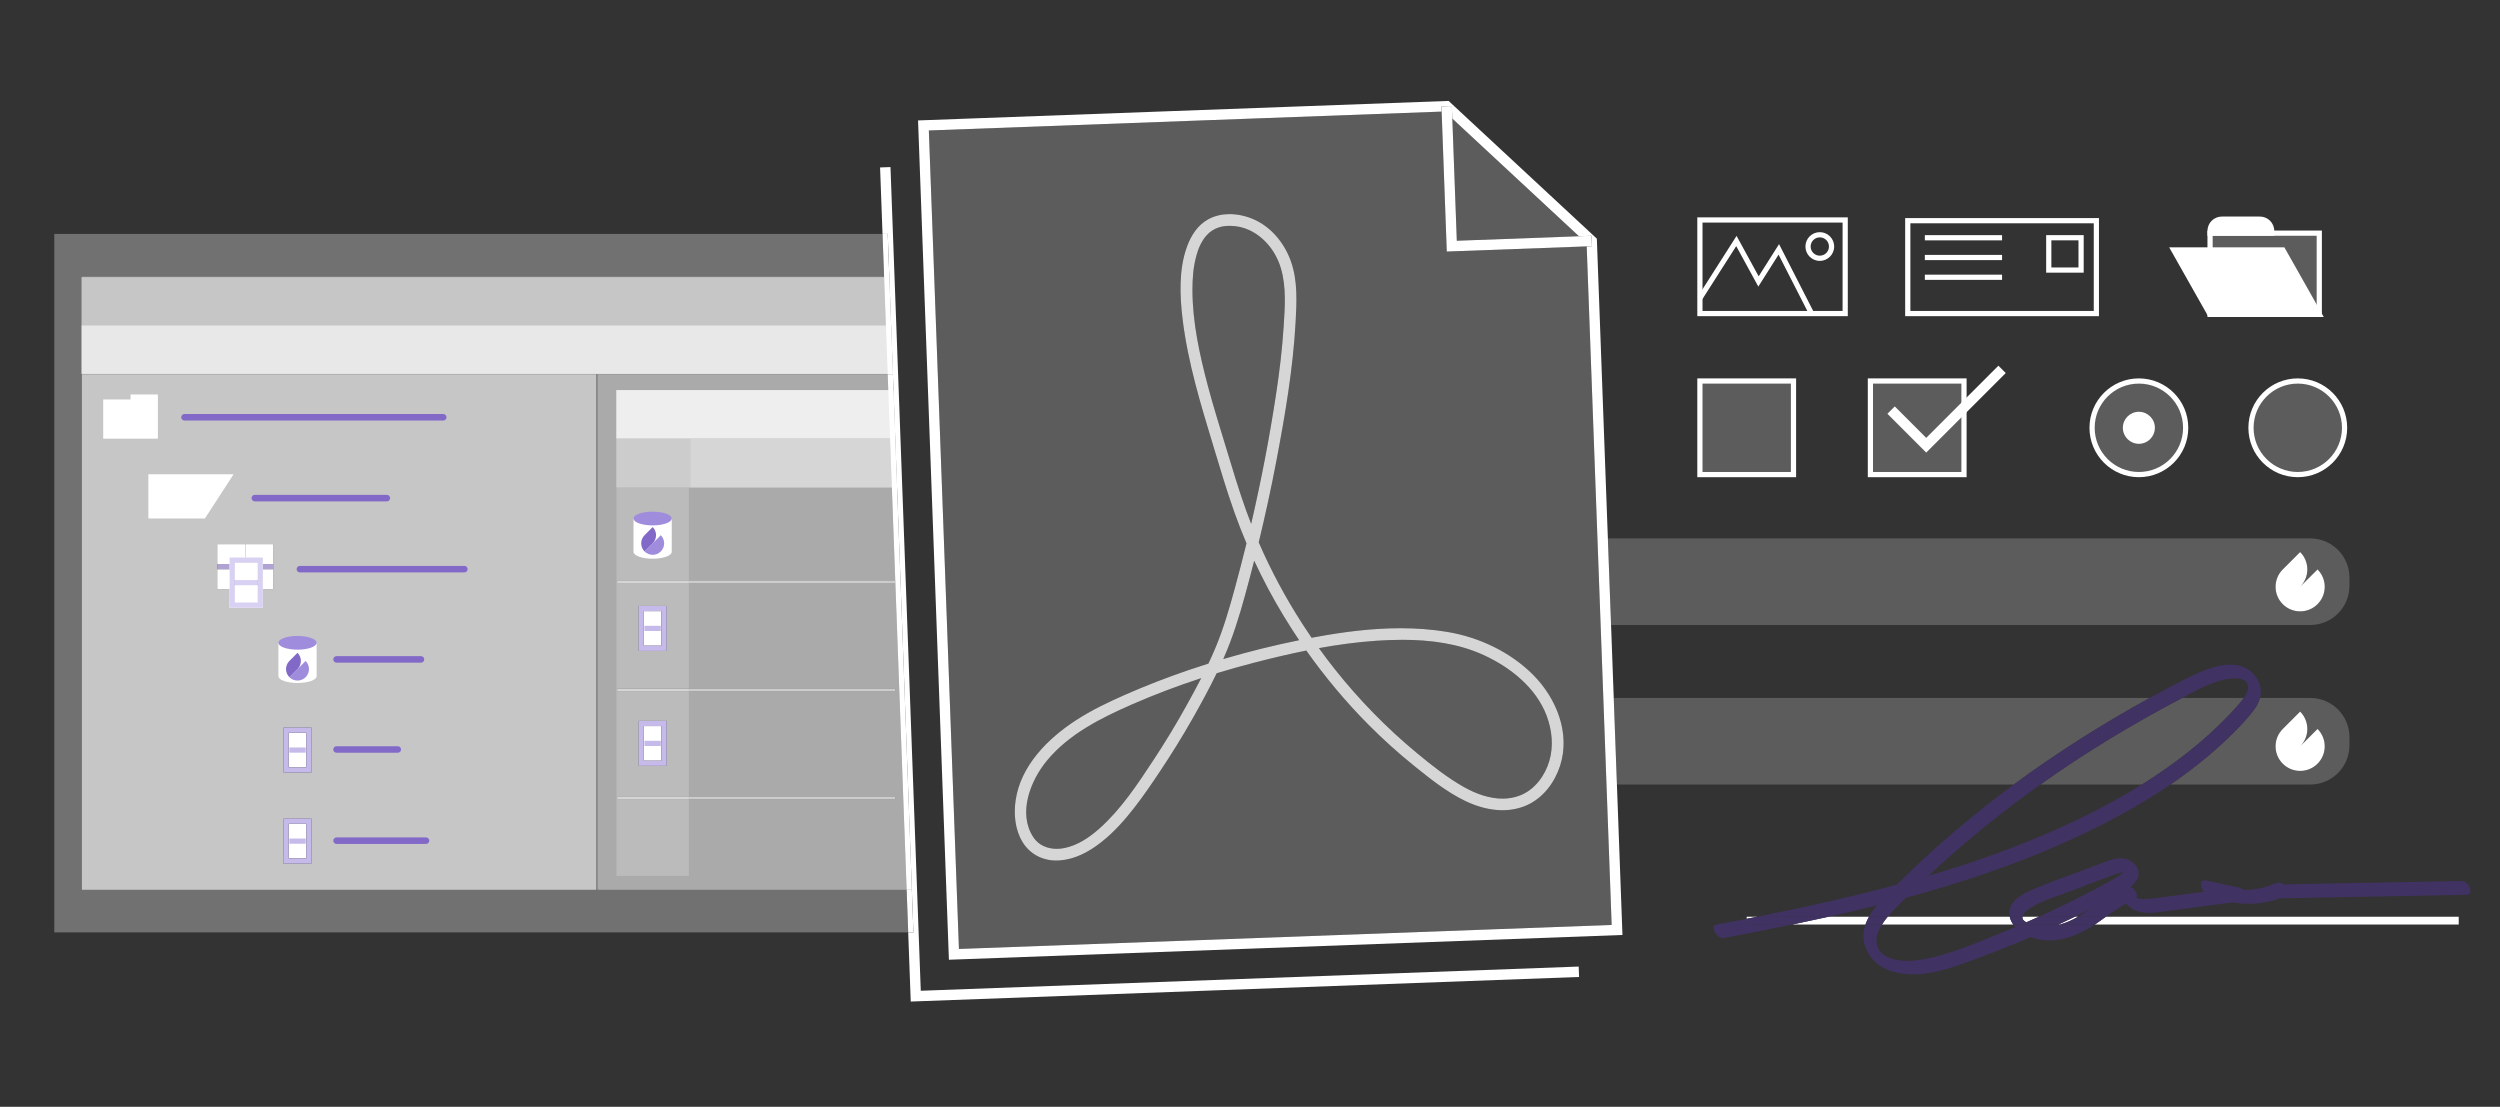 <?xml version="1.0" encoding="UTF-8"?><svg id="a" xmlns="http://www.w3.org/2000/svg" xmlns:xlink="http://www.w3.org/1999/xlink" viewBox="0 0 1920 850"><rect x="0" y="0" width="1920" height="850" fill="#333333" stroke="none"/><defs><clipPath id="b"><path d="m703.305,873.669H-14.845V14.917h690.563c9.241,251.264,27.587,750.126,27.587,750.126v108.626" fill="none"/></clipPath><clipPath id="c"><path d="m62.892,683.355v-395.924h395.064v395.924H62.892M677.775,179.66H41.691v536.397h655.809l-1.202-32.702h-237.483v-395.924h222.924l-3.963-107.771" fill="none"/></clipPath><clipPath id="d"><polyline points="687.478 445.747 529.11 445.747 529.11 447.746 687.478 447.746 687.478 445.747" fill="none"/></clipPath></defs><path d="m1349.437,704.06h-7.968v1.577c2.656-.521,5.313-1.047,7.968-1.577m85.947,0h-31.082c-9.303,2.074-18.612,4.068-27.934,5.999h56.307c.703-2.046,1.623-4.046,2.708-5.999m108.093,0h-93.763c-1.6,1.915-3.091,3.907-4.388,5.999h100.896c-1.312-1.829-2.289-3.845-2.744-5.999m22.372,0h-12.598c-.005.032-.01.064-.014.097-.278,2.067,1.289,3.267,3.01,4.165,3.21-1.399,6.411-2.82,9.603-4.262m30.139,0h-2.558c-4.159,2.037-8.338,4.038-12.534,5.999h1.149c1.093-.304,2.172-.643,3.232-1.012,3.769-1.315,7.307-3.032,10.71-4.987m292.314,0h-271.034c-1.752,1.268-3.506,2.548-5.278,3.813-1.042.744-2.105,1.474-3.187,2.187h279.499v-5.999" fill="#fff"/><polygon points="1610.002 240.816 1610.002 238.816 1467.173 238.816 1467.173 171.488 1608.002 171.488 1608.002 240.816 1610.002 240.816 1610.002 238.816 1610.002 240.816 1612.002 240.816 1612.002 167.488 1463.174 167.488 1463.174 242.816 1612.002 242.816 1612.002 240.816 1610.002 240.816" fill="#fff"/><polyline points="1478.277 184.592 1537.588 184.592 1537.588 180.592 1478.277 180.592" fill="#fff"/><polyline points="1478.277 199.764 1537.588 199.764 1537.588 195.764 1478.277 195.764" fill="#fff"/><polyline points="1478.277 214.937 1537.588 214.937 1537.588 210.937 1478.277 210.937" fill="#fff"/><polygon points="1598.278 207.42 1598.278 205.42 1575.449 205.42 1575.449 184.592 1596.277 184.592 1596.278 207.42 1598.278 207.42 1598.278 205.42 1598.278 207.42 1600.277 207.42 1600.277 180.592 1571.45 180.592 1571.45 209.42 1600.277 209.42 1600.277 207.42 1598.278 207.42" fill="#fff"/><rect x="1697.329" y="179.069" width="83.878" height="62.371" fill="#fff" opacity=".2"/><polygon points="1781.207 241.44 1781.207 239.44 1699.328 239.44 1699.328 181.069 1779.206 181.069 1779.207 241.44 1781.207 241.44 1781.207 239.44 1781.207 241.44 1783.206 241.44 1783.206 177.069 1695.329 177.069 1695.329 243.44 1783.206 243.44 1783.206 241.44 1781.207 241.44" fill="#fff"/><polygon points="1781.207 241.44 1697.329 241.44 1669.369 191.973 1753.247 191.973 1781.207 241.44" fill="#fff"/><polygon points="1781.207 241.44 1781.207 239.44 1698.495 239.44 1672.797 193.973 1752.08 193.973 1779.466 242.424 1781.207 241.44 1781.207 239.44 1781.207 241.44 1782.948 240.456 1754.413 189.973 1665.941 189.973 1696.161 243.44 1784.634 243.44 1782.948 240.456 1781.207 241.44" fill="#fff"/><path d="m1735.612,168.315h-29.25c-4.989,0-9.033,4.044-9.033,9.033v1.721h47.316v-1.721c0-4.989-4.044-9.033-9.033-9.033Z" fill="#fff"/><path d="m1735.612,168.315v-2h-29.25c-6.094.001-11.032,4.939-11.033,11.033v3.72h51.315v-3.72c-.001-6.094-4.939-11.032-11.033-11.033v4c1.948.001,3.694.784,4.973,2.06,1.276,1.279,2.059,3.025,2.06,4.973v1.721h2v-2h-47.316v2h2v-1.721c.001-1.949.784-3.694,2.06-4.973,1.279-1.276,3.024-2.059,4.973-2.06h29.25v-2Z" fill="#fff"/><path d="m1766.508,469.537c-4.832,0-9.663-1.843-13.35-5.528-7.371-7.371-7.371-19.332,0-26.703l13.351-13.351c2.431,2.43,4.063,5.365,4.888,8.463.431,1.599.641,3.243.641,4.888,0,4.833-1.842,9.665-5.529,13.351l13.352-13.351c7.373,7.371,7.373,19.332,0,26.703-3.688,3.685-8.521,5.528-13.353,5.528m7.805-56.022h-539.468l2.446,66.322.005.147h537.017c16.599,0,30.049-13.461,30.049-30.059v-6.361c0-16.599-13.45-30.049-30.049-30.049" fill="#fff" opacity=".2"/><path d="m1766.51,423.955l-13.351,13.351c-7.371,7.371-7.371,19.332,0,26.703,3.687,3.685,8.518,5.528,13.35,5.528,4.832,0,9.665-1.843,13.353-5.528,7.373-7.371,7.373-19.332,0-26.703l-13.352,13.351c3.687-3.687,5.529-8.518,5.529-13.351,0-1.645-.21-3.29-.641-4.888-.825-3.098-2.458-6.033-4.888-8.463" fill="#fff"/><path d="m1650.986,536.034h-411.631l2.436,66.324.005.147h304.801c33.221-24.489,68.237-46.59,104.39-66.471m72.25,0h-47.346c-37.658,19.706-74.194,41.823-108.904,66.471h78.035c16.521-10.31,32.336-21.731,47.035-34.496,6.648-5.775,13.06-11.828,19.153-18.187,3.524-3.68,7.123-7.421,10.263-11.44.56-.717,1.168-1.507,1.763-2.349m43.272,56.026c-4.832,0-9.663-1.843-13.35-5.53-7.371-7.371-7.371-19.33,0-26.703l13.351-13.351c2.431,2.43,4.063,5.365,4.888,8.463.431,1.599.641,3.243.641,4.888,0,4.833-1.842,9.665-5.529,13.351l13.352-13.351c7.373,7.373,7.373,19.332,0,26.703-3.688,3.687-8.521,5.53-13.353,5.53m7.805-56.026h-38.69c-1,3.679-3.018,7.227-5.611,10.518-6.048,7.671-13.036,14.717-20.105,21.441-13.343,12.698-27.822,24.13-43.044,34.513h107.45c16.599,0,30.049-13.461,30.049-30.062v-6.358c0-16.601-13.45-30.051-30.049-30.051" fill="#fff" opacity=".2"/><path d="m1766.51,546.476l-13.351,13.351c-7.371,7.373-7.371,19.332,0,26.703,3.687,3.687,8.518,5.53,13.35,5.53,4.832,0,9.665-1.843,13.353-5.53,7.373-7.371,7.373-19.33,0-26.703l-13.352,13.351c3.687-3.687,5.529-8.518,5.529-13.351,0-1.645-.21-3.29-.641-4.888-.825-3.098-2.458-6.033-4.888-8.463" fill="#fff"/><path d="m922.525,520.809c-18.082,5.911-35.898,12.634-53.311,20.26-23.758,10.406-48.104,22.583-65.003,42.892-12.986,15.605-22.709,40.804-10.524,59.151,4.025,6.057,10.816,8.789,17.913,8.789,1.881,0,3.784-.192,5.662-.565,10.385-2.063,19.472-8.236,27.255-15.189,16.725-14.939,29.186-34.004,41.443-52.593,8.955-13.585,17.384-27.518,25.276-41.749,3.838-6.922,7.655-13.913,11.288-20.996m154.516-29.426c-6.718,0-13.416.276-20.019.724-14.777,1.003-29.494,3.003-44.106,5.658,3.948,5.499,8.023,10.905,12.234,16.205,18.636,23.455,39.659,45.024,62.734,64.135,11.56,9.574,23.615,19.183,36.742,26.533,8.838,4.947,19.106,8.712,29.318,8.712,4.6,0,9.188-.764,13.628-2.528,11.165-4.434,18.958-15.101,22.279-26.352,3.361-11.381,2.143-23.651-1.989-34.668-8.125-21.674-27.934-37.309-48.389-46.698-19.443-8.926-41.042-11.72-62.431-11.72m-113.828-60.757c-2.247,8.863-4.583,17.703-7.005,26.523-4.482,16.33-9.499,32.528-16.328,48.047-.139.315-.278.63-.417.944,19.205-5.666,38.669-10.486,58.283-14.469-1.814-2.685-3.6-5.389-5.357-8.111h0c-8.86-13.769-16.975-28.009-24.251-42.678-1.686-3.396-3.327-6.816-4.924-10.256m-18.83-257.183c-.957,0-1.915.036-2.869.109-3.762.288-7.421,1.452-10.743,3.621-1.472.962-2.437,1.783-3.966,3.422-1.483,1.588-1.983,2.279-3.212,4.287-2.306,3.775-3.497,6.894-4.718,11.261-2.493,8.928-3.107,17.62-3.077,27.028.076,24.625,5.487,49.116,11.74,72.804,4.292,16.248,9.371,32.263,14.227,48.347,4.8,15.887,9.564,31.795,15.156,47.425,1.268,3.545,2.585,7.069,3.951,10.576,7.692-33.129,14.14-66.592,19.229-100.219,2.556-16.895,4.603-33.876,5.697-50.931.949-14.824,2.199-30.578-2.052-45.022-3.71-12.601-12.266-23.764-24.271-29.417-4.713-2.219-9.9-3.294-15.093-3.294m170.993-82.372l3.451,93.818,93.813-3.451-97.264-90.367m-158.085,326.221c-3.297-7.771-6.368-15.638-9.204-23.587-5.888-16.513-10.864-33.33-15.939-50.103-9.822-32.454-19.87-64.906-23.955-98.696-2.18-18.044-2.917-38.044,3.353-55.386,3.117-8.619,8.312-16.826,16.605-21.254,5.012-2.675,10.576-3.845,16.19-3.845,6.549,0,13.164,1.594,19.037,4.251,13.375,6.048,23.209,18.391,28.056,32.03,5.271,14.836,4.451,31.206,3.594,46.671-1.987,35.767-8.05,71.284-14.74,106.429-4.003,21.024-8.542,41.929-13.577,62.72,9.4,21.705,20.648,42.602,33.449,62.499h0c2.34,3.624,4.728,7.217,7.167,10.776,1.115-.21,2.231-.418,3.347-.623,21.355-3.924,43.155-6.713,64.913-6.713,11.939 0,23.867.84,35.7,2.793,24.568,4.056,48.677,15.391,66.313,33.168,17.786,17.926,28.642,44.778,20.514,69.79-4.146,12.763-12.99,24.608-25.467,30.175-6.036,2.692-12.354,3.861-18.693,3.861-9.779,0-19.609-2.783-28.526-7.054-14.417-6.907-27.335-17.307-39.716-27.297-12.091-9.755-23.64-20.18-34.593-31.196-17.529-17.629-33.532-36.776-47.879-57.08-13.607,2.735-27.115,5.975-40.486,9.441-9.5,2.462-18.959,5.124-28.354,7.996-5.596,11.577-11.757,22.922-18.071,34.081-8.03,14.196-16.645,28.032-25.682,41.606-6.226,9.352-12.547,18.626-19.447,27.495-7.61,9.782-15.948,19.157-25.745,26.808-9.163,7.155-19.668,12.826-31.444,13.748-.917.072-1.831.108-2.736.108-10.584,0-20.255-4.883-25.926-14.142-5.779-9.434-6.917-21.231-5.377-31.986,3.821-26.717,24.81-47.658,46.461-61.69,11.95-7.745,24.81-13.887,37.825-19.601,15.769-6.924,31.834-13.16,48.131-18.729,5.199-1.776,10.424-3.49,15.669-5.138,1.814-3.836,3.553-7.701,5.192-11.599,6.298-14.981,10.869-30.639,15.114-46.301,3.101-11.442,6.097-22.912,8.931-34.423m149.882-331.583l-393.816,14.486,23.115,628.596,501.287-18.437-3.964-107.704-2.438-66.469-2.061-56.05-2.452-66.469-8.253-224.438-107.464,3.953-3.954-107.469" fill="#fff" opacity=".2"/><path d="m1241.904,714.204h0l-.147-3.997.147,3.997,3.998-.147-3.998.147m-134.73-628.495l-.147-3.997h.002l7.993-.294.355,9.653,97.264,90.367,9.658-.355.294,7.995-4.002.147,8.253,224.438,2.452,66.469,2.061,56.05,2.438,66.469,3.964,107.704-501.287,18.437-23.115-628.596,393.816-14.486m5.357-8.203l-407.462,14.988,23.703,644.586,517.277-19.025-.147-3.997-4.105-111.552-.005-.147-2.436-66.324-.005-.147-2.053-55.903-.005-.147-2.446-66.322-.005-.147-8.461-230.086-113.848-105.775" fill="#fff"/><polyline points="1115.022 81.418 1107.029 81.712 1107.027 81.712 1107.174 85.709 1111.127 193.178 1218.591 189.224 1222.593 189.077 1222.299 181.082 1212.641 181.438 1118.828 184.889 1115.377 91.07 1115.022 81.418" fill="#fff"/><path d="m1608.804,710.06h-26.759c-.82.228-1.648.436-2.483.622.446-.207.889-.414,1.334-.622h-34.674c.473.659.989,1.294,1.54,1.902-3.895,1.645-7.804,3.259-11.724,4.843-18.989,7.671-38.781,16.441-59.062,19.985-3.91.682-8.085,1.179-12.245,1.179-5.46,0-10.896-.856-15.685-3.274-7.22-3.645-9.564-10.965-6.802-18.42.807-2.177,1.858-4.241,3.083-6.216h-12.649c-1.854,5.395-2.202,11.108-.11,17.109,5.543,15.906,21.487,21.1,36.897,21.1,3.983,0,7.928-.347,11.651-.945,11.232-1.804,21.959-5.638,32.612-9.503,11.471-4.159,22.854-8.566,34.13-13.227,3.907-1.615,7.8-3.259,11.681-4.935,4.695,1.796,9.479,2.589,14.248,2.589,12.301,0,24.523-5.27,35.018-12.188m-267.334-4.422c-7.77,1.525-15.546,3.015-23.327,4.481-5.342,1.009.098,10.324,5.072,10.324.236,0,.471-.021.704-.065,17.454-3.29,34.964-6.694,52.45-10.318h-34.9v-4.422m287.099-46.484c-4.348-0-8.573,1.554-12.606,3.069-6.212,2.332-12.408,4.699-18.614,7.047-11.878,4.5-24.014,8.594-35.672,13.641-7.247,3.136-16.99,7.726-18.334,16.511-.245,1.601-.18,3.152.134,4.638h9.773c.561-3.577,5.391-6.371,8.188-7.98,8.839-5.086,19.16-8.02,28.657-11.616,11.165-4.229,22.276-8.631,33.504-12.688,1.884-.681,3.798-1.399,5.774-1.767.323-.06.661-.09,1.003-.108-.55.699-1.039,1.3-1.24,1.467-2.086,1.718-4.475,2.981-6.823,4.296-9.348,5.233-18.826,10.23-28.4,15.032-9.264,4.645-18.622,9.097-28.066,13.364h27.581c3.881-1.901,7.745-3.836,11.593-5.804-2.947,2.047-5.936,4.024-9.035,5.804h21.281c5.086-3.681,10.171-7.27,15.737-10.139,1.521,1.878,3.459,3.459,5.362,4.495,3.693,2.013,7.754,2.653,11.888,2.653,4.522,0,9.132-.766,13.45-1.336,16.952-2.243,33.905-4.485,50.857-6.728,4.085.708,8.25,1.064,12.411,1.064,8.169,0,16.316-1.372,23.777-4.14,47.801-.909,95.604-1.82,143.404-2.729,6.552-.125,1.657-10.585-3.433-10.586-.024,0-.047 0-.071.001-45.629.868-91.262,1.737-136.891,2.605-1.07-.867-2.303-1.427-3.513-1.427-.417,0-.83.066-1.233.209h0c-1.445.513-2.888,1.023-4.333,1.533-.484.171-.879.392-1.195.652-6.448,2.177-13.415,3.306-20.372,3.306-.17,0-.342-.001-.512-.002-.896-.933-1.948-1.627-2.997-1.849-8.377-1.773-16.752-3.546-25.129-5.319-.521-.11-.985-.161-1.399-.162-4.388-0-2.964,5.797-.289,8.676-5.046.667-10.092,1.335-15.139,2.002-6.463.855-12.925,1.714-19.388,2.565-3.357.443-6.72.941-10.11,1.04-.558.016-1.123.029-1.688.029-.94,0-1.884-.036-2.808-.157-.739-.147-1.481-.296-2.223-.445-.259-.135-.486-.25-.681-.344,1.413-2.8-1.52-7.091-4.671-8.371,1.693-1.272,3.228-2.727,4.464-4.491,5.411-7.722-1.655-16.404-9.928-17.391-.685-.082-1.368-.12-2.047-.12m47.322-123.12c.078-.041.151-.079.229-.12,8.854-4.63,17.739-9.757,27.316-12.757,2.691-.844,8.14-2.182,13.077-2.182,4.971-0,9.422,1.356,10.023,5.938.411,3.136-1.376,6.401-3.299,9.121-.595.842-1.203,1.631-1.763,2.349-3.14,4.018-6.739,7.76-10.263,11.44-6.094,6.359-12.505,12.412-19.153,18.187-14.699,12.765-30.514,24.186-47.035,34.496-15.742,9.823-32.124,18.637-48.804,26.65-37.062,17.803-75.731,31.832-115.176,43.462,26.961-25.335,55.766-48.682,85.945-70.112,34.71-24.648,71.247-46.766,108.904-66.471m37.163-25.578c-12.185-.001-25.939,6.56-35.457,11.443-8.932,4.582-17.804,9.292-26.61,14.135-36.153,19.881-71.168,41.982-104.39,66.471-31.018,22.865-60.473,47.813-87.83,74.981-.652.647-1.325,1.306-2.014,1.976-35.258,9.502-70.983,17.333-106.61,24.458-.235.047-.47.094-.706.141h54.866c12.421-2.77,24.819-5.682,37.167-8.775-2.301,2.806-4.395,5.734-6.085,8.775h14.33c3.3-3.952,7.062-7.582,10.538-11.118,1.128-1.148,2.259-2.292,3.395-3.432,48.319-13.085,95.674-29.351,140.667-51.217,21.544-10.47,42.681-22.235,62.55-35.788,15.222-10.382,29.701-21.814,43.044-34.513,7.069-6.724,14.057-13.769,20.105-21.441,2.593-3.291,4.611-6.839,5.611-10.518,1.282-4.716.892-9.648-2.104-14.532-5.004-8.163-12.392-11.046-20.467-11.046" fill="#413264"/><path d="m1404.303,704.06h-54.866c-2.654.53-5.312,1.056-7.968,1.577v4.422h34.9c9.321-1.932,18.631-3.925,27.934-5.999m45.411,0h-14.33c-1.085,1.953-2.005,3.953-2.708,5.999h12.649c1.297-2.092,2.789-4.084,4.388-5.999m143.715,0h-27.581c-3.191,1.442-6.393,2.862-9.603,4.262-1.721-.898-3.288-2.098-3.01-4.165.004-.032.009-.064.014-.097h-9.773c.455,2.154,1.433,4.171,2.744,5.999h34.674c4.195-1.961,8.375-3.962,12.534-5.999m23.839,0h-21.281c-3.404,1.954-6.941,3.672-10.71,4.987-1.06.37-2.139.709-3.232,1.012h26.759c1.082-.713,2.144-1.443,3.187-2.187,1.772-1.265,3.526-2.544,5.278-3.813" fill="#413264"/><path d="m683.89,128.303l-7.993.294,1.877,51.063h4.002c1.286,34.977,2.62,71.227,3.963,107.771,5.513,149.889,11.204,304.634,14.561,395.924.443,12.056.846,23.017,1.203,32.702h-4.005l1.954,53.128,513.276-18.876-.294-7.995-505.28,18.584-23.264-632.595" fill="#fff"/><path d="m811.601,651.9c-7.097,0-13.888-2.731-17.913-8.789-12.186-18.347-2.462-43.545,10.524-59.151,16.899-20.308,41.245-32.486,65.003-42.892,17.412-7.626,35.229-14.349,53.311-20.26-3.633,7.083-7.45,14.074-11.288,20.996-7.892,14.231-16.322,28.165-25.276,41.749-12.257,18.588-24.718,37.653-41.443,52.593-7.783,6.953-16.87,13.127-27.255,15.189-1.878.373-3.781.565-5.662.565m201.315-154.136c14.612-2.655,29.329-4.655,44.106-5.658,6.603-.448,13.301-.724,20.019-.724,21.389,0,42.988,2.794,62.431,11.72,20.456,9.39,40.264,25.024,48.389,46.698,4.132,11.018,5.351,23.287,1.989,34.668-3.321,11.251-11.114,21.917-22.279,26.352-4.44,1.764-9.029,2.528-13.628,2.528-10.211,0-20.479-3.765-29.318-8.712-13.127-7.35-25.182-16.958-36.742-26.533-23.075-19.111-44.098-40.68-62.734-64.135-4.211-5.3-8.286-10.707-12.234-16.205m-73.453,8.375c.14-.314.279-.629.417-.944,6.829-15.519,11.845-31.717,16.328-48.047,2.422-8.819,4.758-17.66,7.005-26.523,1.597,3.44,3.239,6.859,4.924,10.256,7.276,14.668,15.391,28.908,24.251,42.678h0c1.757,2.722,3.543,5.426,5.357,8.111-19.613,3.983-39.078,8.803-58.283,14.469m21.41-103.815c-1.366-3.507-2.683-7.031-3.951-10.576-5.592-15.63-10.356-31.538-15.156-47.425-4.856-16.084-9.936-32.099-14.227-48.347-6.253-23.688-11.665-48.179-11.74-72.804-.03-9.408.584-18.101,3.077-27.028,1.221-4.367,2.412-7.486,4.718-11.261,1.229-2.008,1.729-2.699,3.212-4.287,1.529-1.638,2.494-2.46,3.966-3.422,3.321-2.17,6.98-3.334,10.743-3.621.954-.073,1.912-.109,2.869-.109,5.193,0,10.38,1.075,15.093,3.294,12.005,5.653,20.561,16.815,24.271,29.417,4.251,14.444,3.001,30.198,2.052,45.022-1.094,17.055-3.141,34.036-5.697,50.931-5.089,33.627-11.538,67.089-19.229,100.219m-16.533-237.905c-5.614,0-11.178,1.17-16.19,3.845-8.293,4.428-13.488,12.635-16.605,21.254-6.27,17.343-5.533,37.342-3.353,55.386,4.085,33.79,14.133,66.242,23.955,98.696,5.075,16.773,10.051,33.591,15.939,50.103,2.835,7.949,5.907,15.816,9.204,23.587-2.833,11.51-5.83,22.98-8.931,34.423-4.245,15.662-8.816,31.32-15.114,46.301-1.639,3.898-3.377,7.764-5.192,11.599-5.245,1.649-10.47,3.362-15.669,5.138-16.296,5.569-32.362,11.805-48.131,18.729-13.015,5.714-25.875,11.856-37.825,19.601-21.651,14.032-42.64,34.973-46.461,61.69-1.54,10.755-.401,22.552,5.377,31.986,5.671,9.259,15.342,14.142,25.926,14.142.906,0,1.819-.036,2.736-.108,11.776-.922,22.281-6.594,31.444-13.748,9.797-7.65,18.134-17.025,25.745-26.808,6.9-8.869,13.221-18.143,19.447-27.495,9.037-13.574,17.651-27.411,25.682-41.606,6.314-11.159,12.475-22.504,18.071-34.081,9.395-2.872,18.854-5.534,28.354-7.996,13.372-3.466,26.879-6.706,40.486-9.441,14.348,20.304,30.35,39.451,47.879,57.08,10.953,11.016,22.501,21.441,34.593,31.196,12.381,9.99,25.299,20.39,39.716,27.297,8.917,4.271,18.747,7.054,28.526,7.054,6.34,0,12.657-1.169,18.693-3.861,12.478-5.567,21.321-17.412,25.467-30.175,8.127-25.012-2.729-51.864-20.514-69.79-17.637-17.777-41.745-29.112-66.313-33.168-11.833-1.953-23.76-2.793-35.7-2.793-21.758-0-43.557,2.789-64.913,6.713-1.116.205-2.232.413-3.347.623-2.439-3.558-4.827-7.152-7.167-10.776h0c-12.801-19.897-24.048-40.793-33.449-62.499,5.036-20.791,9.574-41.696,13.577-62.72,6.69-35.145,12.753-70.662,14.74-106.429.857-15.465,1.676-31.834-3.594-46.671-4.846-13.639-14.681-25.982-28.056-32.03-5.874-2.657-12.488-4.251-19.037-4.251" fill="#fff" opacity=".8"/><g clip-path="url(#b)"><g clip-path="url(#c)"><rect x="41.691" y="179.66" width="655.809" height="536.397" fill="#fff" opacity=".302"/></g><path d="m700.302,683.355h-4.004l1.202,32.702h4.005c-.356-9.685-.759-20.646-1.203-32.702m-18.524-503.695h-4.002l3.963,107.771h4.002c-1.344-36.543-2.677-72.794-3.963-107.771" fill="#fff"/><path d="m473.307,672.713v-298.297h55.802v71.33h158.368v2h-158.368v80.969h158.368v2h-158.368v80.967h158.368v2h-158.368v59.031h-55.802m208.431-385.282h-222.924v395.924h237.483l-14.559-395.924" fill="#fff" opacity=".302"/><path d="m685.741,287.431h-4.002l14.559,395.924h4.004c-3.357-91.29-9.048-246.035-14.561-395.924" fill="#fff"/><path d="m490.449,553.631h21.521v34.559h-21.521v-34.559m0-88.298h21.521v34.559h-21.521v-34.559m38.661-90.916h-55.802v298.297h55.802v-59.031h-55.145v-2h55.145v-80.967h-55.145v-2h55.145v-80.969h-55.145v-2h55.145v-71.33" fill="#fff" opacity=".302"/><path d="m217.722,628.7h21.521v34.559h-21.521v-34.559m0-69.952h21.521v34.559h-21.521v-34.559m-29.394-140.87h21.521v34.559h-43.041v-34.559h21.521m269.627-130.447H62.892v395.924h395.064v-395.924" fill="#fff" opacity=".302"/><path d="m490.449,553.631h21.521v34.559h-21.521v-34.559m0-88.298h21.521v34.559h-21.521v-34.559m38.661-90.916h-55.802v298.297h55.802v-59.031h-55.145v-2h55.145v-80.967h-55.145v-2h55.145v-80.969h-55.145v-2h55.145v-71.33m156.631-86.985h-4.002l14.559,395.924h4.004c-3.357-91.29-9.048-246.035-14.561-395.924m-212.433,385.282v-298.297h55.802v71.33h158.368v2h-158.368v80.969h158.368v2h-158.368v80.967h158.368v2h-158.368v59.031h-55.802m208.431-385.282h-222.924v395.924h237.483l-14.559-395.924" fill="#fff" opacity=".4"/><path d="m490.449,553.631h21.521v34.559h-21.521v-34.559m0-88.298h21.521v34.559h-21.521v-34.559m38.661-90.916h-55.802v298.297h55.802v-59.031h-55.145v-2h55.145v-80.967h-55.145v-2h55.145v-80.969h-55.145v-2h55.145v-71.33" fill="#fff" opacity=".2"/><rect x="62.891" y="212.363" width="1103.552" height="75.068" fill="#fff" opacity=".2"/><path d="m217.722,628.7h21.521v34.559h-21.521v-34.559m0-69.952h21.521v34.559h-21.521v-34.559m-29.394-140.87h21.521v34.559h-43.041v-34.559h21.521m269.627-130.447H62.892v395.924h395.064v-395.924" fill="#fff" opacity=".6"/><polygon points="121.281 302.936 121.281 336.886 79.264 336.886 79.264 306.799 100.272 306.799 100.272 302.936 121.281 302.936" fill="#fff"/><polygon points="157.357 398.183 113.957 398.183 113.957 364.233 179.407 364.233 157.357 398.183" fill="#fff"/><path d="m209.849,437.157h-21.521v15.28h21.521v-15.28m0-19.279h-21.521v15.28h21.521v-15.28" fill="#fff"/><polyline points="209.849 433.158 188.329 433.158 188.329 437.157 209.849 437.157 209.849 433.158" fill="#bfafe5" opacity=".89"/><polyline points="188.329 417.878 166.808 417.878 166.808 452.437 188.329 452.437 188.329 437.157 166.808 437.157 166.808 433.158 188.329 433.158 188.329 417.878" fill="#fff"/><polyline points="188.329 433.158 166.808 433.158 166.808 437.157 188.329 437.157 188.329 433.158" fill="#bfafe5" opacity=".89"/><polyline points="235.241 562.749 221.722 562.749 221.722 589.307 235.241 589.307 235.241 562.749" fill="#fff"/><path d="m221.722,589.307v-26.558h13.519v26.558h-13.519m17.521-30.559h-21.521v34.559h21.521v-34.559" fill="#c6baea"/><polyline points="222.203 578.028 234.762 578.028 234.762 574.028 222.203 574.028" fill="#a08cdc" opacity=".6"/><polyline points="235.241 632.699 221.722 632.699 221.722 659.259 235.241 659.259 235.241 632.699" fill="#fff"/><path d="m221.722,659.259v-26.56h13.519v26.56h-13.519m17.521-30.559h-21.521v34.559h21.521v-34.559" fill="#c6baea"/><polyline points="222.203 647.979 234.762 647.979 234.762 643.979 222.203 643.979" fill="#a08cdc" opacity=".6"/><polyline points="507.97 469.332 494.448 469.332 494.448 495.892 507.97 495.892 507.97 469.332" fill="#fff"/><path d="m494.448,495.892v-26.56h13.521v26.56h-13.521m17.521-30.559h-21.521v34.559h21.521v-34.559" fill="#c6baea"/><polyline points="494.93 484.612 507.488 484.612 507.488 480.612 494.93 480.612" fill="#a08cdc" opacity=".6"/><polyline points="507.97 557.632 494.448 557.632 494.448 584.19 507.97 584.19 507.97 557.632" fill="#fff"/><path d="m494.448,584.19v-26.558h13.521v26.558h-13.521m17.521-30.559h-21.521v34.559h21.521v-34.559" fill="#c6baea"/><polyline points="494.93 572.911 507.488 572.911 507.488 568.911 494.93 568.911" fill="#a08cdc" opacity=".6"/><path d="m243.171,493.672v25.596c0,2.915-6.573,5.272-14.689,5.272-8.11,0-14.689-2.357-14.689-5.272v-25.596h29.378Z" fill="#fff"/><path d="m243.172,493.674c0,2.911-6.576,5.27-14.688,5.27-8.112,0-14.688-2.359-14.688-5.27s6.576-5.27,14.688-5.27c8.112,0,14.688,2.359,14.688,5.27Z" fill="#a08cdc"/><path d="m515.897,398.226v25.596c0,2.915-6.573,5.272-14.689,5.272-8.111,0-14.689-2.357-14.689-5.272v-25.596h29.378Z" fill="#fff"/><path d="m515.898,398.228c0,2.911-6.576,5.27-14.688,5.27-8.112,0-14.688-2.359-14.688-5.27s6.576-5.27,14.688-5.27c8.112,0,14.688,2.359,14.688,5.27Z" fill="#a08cdc"/><rect x="62.584" y="212.837" width="1103.858" height="37.297" fill="#fff" opacity=".5"/><rect x="62.584" y="249.897" width="1103.858" height="37.297" fill="#fff" opacity=".8"/><rect x="473.308" y="299.589" width="682.542" height="37.297" fill="#fff" opacity=".8"/><rect x="473.308" y="337.121" width="682.542" height="37.297" fill="#fff" opacity=".4"/><rect x="530.419" y="337.121" width="625.431" height="37.297" fill="#fff" opacity=".2"/><path d="m234.723,520.092c-3.446,3.446-9.033,3.446-12.479,0l.427-.427.823-.823,4.99-4.99,6.239-6.239c3.446,3.446,3.446,9.033,0,12.479Z" fill="#a08cdc"/><path d="m231.068,507.613c0,2.257-.861,4.516-2.584,6.239l-4.99,4.99-.823.823-.427.427c-3.445-3.446-3.445-9.033,0-12.479l6.24-6.239c1.136,1.136,1.897,2.506,2.284,3.954.201.748.3,1.517.3,2.285Z" fill="#8269c8"/><path d="m507.494,423.515c-3.446,3.446-9.033,3.446-12.479,0l.427-.427.822-.823,4.99-4.99,6.239-6.239c3.446,3.446,3.446,9.033,0,12.479Z" fill="#a08cdc"/><path d="m503.84,411.036c0,2.257-.861,4.516-2.584,6.239l-4.99,4.99-.822.823-.427.427c-3.445-3.446-3.445-9.033,0-12.479l6.24-6.239c1.136,1.136,1.898,2.506,2.284,3.954.201.748.3,1.517.3,2.285Z" fill="#8269c8"/><polyline points="178.361 447.493 178.361 430.208 199.884 430.208 199.884 447.493" fill="#fff"/><polyline points="178.361 447.493 178.361 430.208 199.884 430.208 199.884 447.493" fill="#fff"/><polyline points="199.884 447.493 199.884 464.769 178.361 464.769 178.361 447.493" fill="#fff"/><polyline points="199.884 447.493 199.884 464.769 178.361 464.769 178.361 447.493" fill="#fff"/><polygon points="180.36 447.493 180.36 432.208 197.883 432.208 197.884 447.493 201.884 447.493 201.883 428.208 176.361 428.208 176.361 447.493 180.361 447.493 180.36 447.493" fill="#fff"/><polygon points="180.36 447.493 180.36 432.208 197.883 432.208 197.884 447.493 201.884 447.493 201.883 428.208 176.361 428.208 176.361 447.493 180.361 447.493 180.36 447.493" fill="#fff"/><polygon points="197.884 447.493 197.884 462.769 180.36 462.769 180.36 447.493 176.361 447.493 176.361 466.769 201.883 466.769 201.883 447.493 197.884 447.493 197.884 447.493" fill="#fff"/><polygon points="197.884 447.493 197.884 462.769 180.36 462.769 180.36 447.493 176.361 447.493 176.361 466.769 201.883 466.769 201.883 447.493 197.884 447.493 197.884 447.493" fill="#fff"/><polyline points="180.108 449.493 198.131 449.493 198.131 445.493 180.108 445.493" fill="#fff"/><polyline points="180.108 449.493 198.131 449.493 198.131 445.493 180.108 445.493" fill="#fff"/><polygon points="180.36 447.493 180.36 432.208 197.883 432.208 197.884 447.493 201.884 447.493 201.883 428.208 176.361 428.208 176.361 447.493 180.361 447.493 180.36 447.493" fill="#a08cdc" opacity=".4"/><polygon points="197.884 447.493 197.884 462.769 180.36 462.769 180.36 447.493 176.361 447.493 176.361 466.769 201.883 466.769 201.883 447.493 197.884 447.493 197.884 447.493" fill="#a08cdc" opacity=".4"/><polyline points="180.108 449.493 198.131 449.493 198.131 445.493 180.108 445.493" fill="#a08cdc" opacity=".4"/><path d="m141.667,322.971h198.751c1.38,0,2.5-1.119,2.5-2.5,0-1.381-1.12-2.5-2.5-2.5h-198.751c-1.381,0-2.5,1.119-2.5,2.5,0,1.381,1.119,2.5,2.5,2.5" fill="#8269c8"/><path d="m195.691,385.051h101.424c1.38,0,2.5-1.119,2.5-2.5,0-1.381-1.12-2.5-2.5-2.5h-101.424c-1.381,0-2.5,1.119-2.5,2.5,0,1.381,1.119,2.5,2.5,2.5" fill="#8269c8"/><path d="m230.306,439.611h126.333c1.38,0,2.5-1.119,2.5-2.5,0-1.381-1.12-2.5-2.5-2.5h-126.333c-1.381,0-2.5,1.119-2.5,2.5,0,1.381,1.119,2.5,2.5,2.5" fill="#8269c8"/><path d="m258.451,508.925h64.868c1.38,0,2.5-1.119,2.5-2.5,0-1.381-1.12-2.5-2.5-2.5h-64.868c-1.381,0-2.5,1.119-2.5,2.5,0,1.381,1.119,2.5,2.5,2.5" fill="#8269c8"/><path d="m258.451,578.106h47.076c1.38,0,2.5-1.119,2.5-2.5,0-1.381-1.12-2.5-2.5-2.5h-47.076c-1.381,0-2.5,1.119-2.5,2.5,0,1.381,1.119,2.5,2.5,2.5" fill="#8269c8"/><path d="m258.451,648.142h68.75c1.38,0,2.5-1.119,2.5-2.5,0-1.381-1.12-2.5-2.5-2.5h-68.75c-1.381,0-2.5,1.119-2.5,2.5,0,1.381,1.119,2.5,2.5,2.5" fill="#8269c8"/><g clip-path="url(#d)"><rect x="529.11" y="445.747" width="158.368" height="2" fill="#fff" opacity=".749"/></g><polyline points="529.11 445.747 473.965 445.747 473.965 446.746 473.965 447.746 529.11 447.746 529.11 445.747" fill="#fff" opacity=".796"/><polyline points="687.478 528.716 529.11 528.716 529.11 530.716 687.478 530.716 687.478 528.716" fill="#fff" opacity=".749"/><polyline points="529.11 528.716 473.965 528.716 473.965 529.716 473.965 530.716 529.11 530.716 529.11 528.716" fill="#fff" opacity=".796"/><polyline points="687.478 611.683 529.11 611.683 529.11 613.683 687.478 613.683 687.478 611.683" fill="#fff" opacity=".749"/><polyline points="529.11 611.683 473.965 611.683 473.965 612.683 473.965 613.683 529.11 613.683 529.11 611.683" fill="#fff" opacity=".796"/></g><circle cx="1642.656" cy="328.543" r="35.939" transform="translate(-24.38 163.463) rotate(-5.655)" fill="#fff" opacity=".2"/><path d="m1678.595,328.543h-2c-.001,9.378-3.796,17.85-9.941,23.998-6.148,6.145-14.62,9.939-23.998,9.941-9.378-.001-17.851-3.796-23.999-9.941-6.145-6.148-9.939-14.62-9.941-23.998.001-9.378,3.796-17.85,9.941-23.998,6.148-6.145,14.62-9.939,23.999-9.941,9.378.001,17.85,3.796,23.998,9.941,6.145,6.148,9.939,14.62,9.941,23.998h4c-.001-20.954-16.985-37.938-37.938-37.939-20.954.001-37.938,16.985-37.939,37.939.001,20.954,16.985,37.938,37.939,37.939,20.954-.001,37.938-16.985,37.938-37.939h-2Z" fill="#fff"/><path d="m1652.958,328.543c0,5.69-4.612,10.302-10.302,10.302s-10.303-4.613-10.303-10.302c0-5.69,4.613-10.302,10.303-10.302s10.302,4.613,10.302,10.302Z" fill="#fff"/><path d="m1652.958,328.543h-2c-.001,2.299-.926,4.362-2.432,5.871-1.509,1.505-3.572,2.431-5.871,2.432-2.299-.001-4.362-.926-5.871-2.432-1.506-1.509-2.431-3.572-2.432-5.871.001-2.299.926-4.362,2.432-5.871,1.509-1.505,3.572-2.431,5.871-2.432,2.299.001,4.362.926,5.871,2.432,1.505,1.509,2.43,3.572,2.432,5.871h4c-.001-6.795-5.507-12.301-12.302-12.302-6.795.001-12.302,5.507-12.303,12.302.001,6.795,5.507,12.301,12.303,12.302,6.795-.001,12.301-5.507,12.302-12.302h-2Z" fill="#fff"/><circle cx="1764.7" cy="328.543" r="35.939" transform="translate(-23.786 175.489) rotate(-5.655)" fill="#fff" opacity=".2"/><path d="m1800.639,328.543h-2c-.001,9.378-3.796,17.85-9.941,23.998-6.148,6.145-14.62,9.939-23.998,9.941-9.378-.001-17.851-3.796-23.999-9.941-6.145-6.148-9.939-14.62-9.941-23.998.001-9.378,3.796-17.85,9.941-23.998,6.148-6.145,14.62-9.939,23.999-9.941,9.378.001,17.85,3.796,23.998,9.941,6.145,6.148,9.939,14.62,9.941,23.998h4c-.001-20.954-16.985-37.938-37.938-37.939-20.954.001-37.938,16.985-37.939,37.939.001,20.954,16.985,37.938,37.939,37.939,20.954-.001,37.938-16.985,37.938-37.939h-2Z" fill="#fff"/><rect x="1305.531" y="292.604" width="71.877" height="71.878" fill="#fff" opacity=".2"/><polygon points="1377.408 364.482 1377.408 362.482 1307.53 362.482 1307.53 294.604 1375.408 294.604 1375.408 364.482 1377.408 364.482 1377.408 362.482 1377.408 364.482 1379.408 364.482 1379.408 290.604 1303.531 290.604 1303.531 366.482 1379.408 366.482 1379.408 364.482 1377.408 364.482" fill="#fff"/><polygon points="1417.106 240.816 1417.106 238.816 1307.53 238.816 1307.53 170.939 1415.106 170.939 1415.106 240.816 1417.106 240.816 1417.106 238.816 1417.106 240.816 1419.106 240.816 1419.106 166.939 1303.531 166.939 1303.531 242.816 1419.106 242.816 1419.106 240.816 1417.106 240.816" fill="#fff"/><polygon points="1307.217 230.089 1333.413 189.009 1350.392 220.095 1365.938 195.547 1389.53 241.726 1393.092 239.906 1366.309 187.484 1350.647 212.216 1333.679 181.153 1303.844 227.938 1307.217 230.089 1307.217 230.089" fill="#fff"/><rect x="1436.47" y="292.604" width="71.877" height="71.878" fill="#fff" opacity=".2"/><polygon points="1508.347 364.482 1508.347 362.482 1438.469 362.482 1438.469 294.604 1506.347 294.604 1506.347 364.482 1508.347 364.482 1508.347 362.482 1508.347 364.482 1510.347 364.482 1510.347 290.604 1434.47 290.604 1434.47 366.482 1510.347 366.482 1510.347 364.482 1508.347 364.482" fill="#fff"/><polygon points="1449.53 317.79 1479.329 347.589 1540.416 286.503 1534.76 280.846 1479.329 336.276 1455.186 312.133 1449.53 317.79 1449.53 317.79" fill="#fff"/><path d="m1406.642,189.326h-2c-.001,1.949-.785,3.695-2.061,4.974-1.279,1.276-3.025,2.059-4.974,2.06-1.949-.001-3.695-.784-4.974-2.06-1.276-1.279-2.059-3.025-2.061-4.974.001-1.949.784-3.695,2.061-4.974,1.279-1.276,3.025-2.059,4.974-2.06,1.948.001,3.694.784,4.974,2.06,1.276,1.279,2.059,3.025,2.061,4.974h4c-.001-6.095-4.939-11.033-11.034-11.034-6.095.001-11.033,4.939-11.034,11.034.001,6.095,4.939,11.033,11.034,11.034,6.094-.001,11.033-4.939,11.034-11.034h-2Z" fill="#fff"/></svg>
